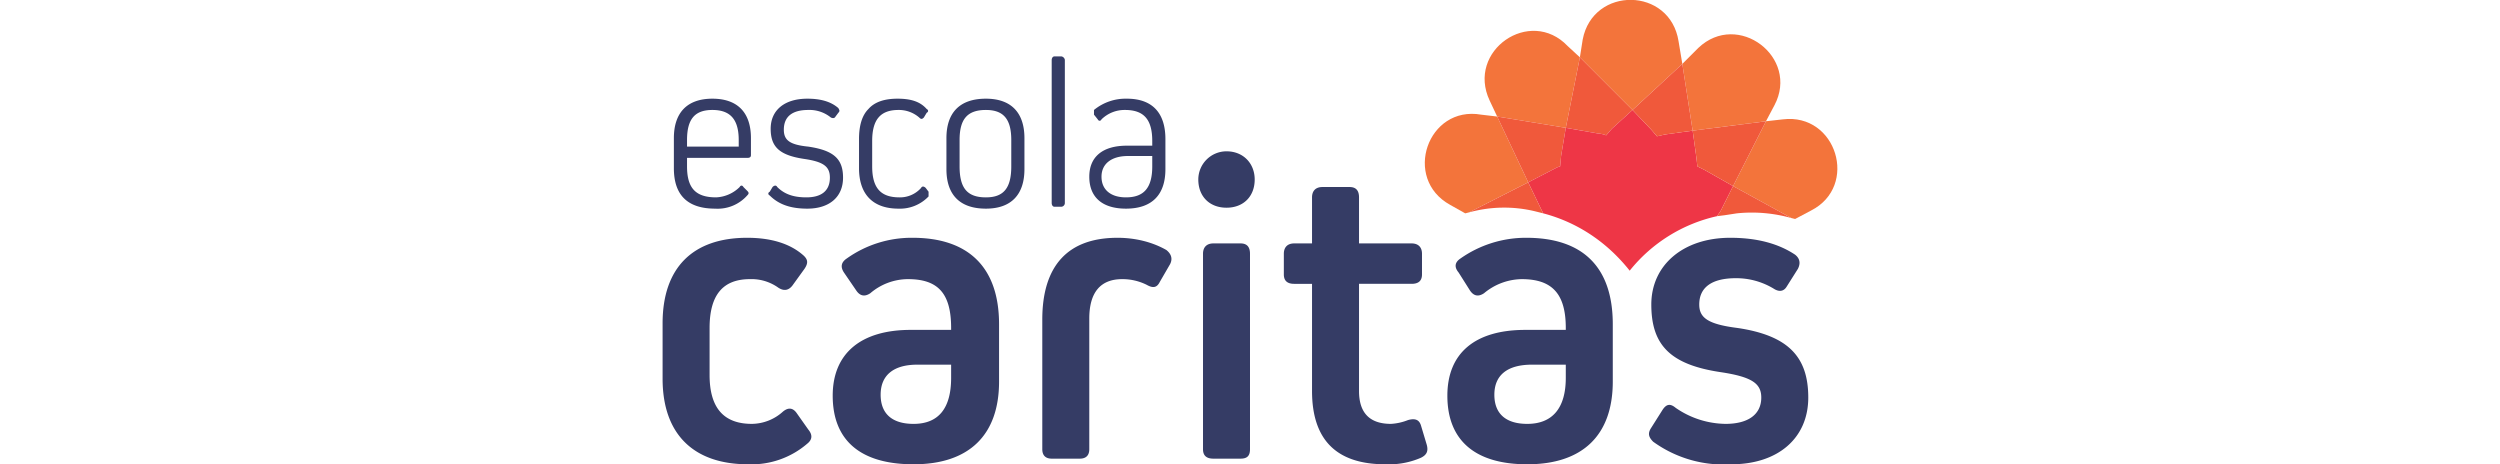 <svg xmlns="http://www.w3.org/2000/svg" xml:space="preserve" width="140" height="26" style="shape-rendering:geometricPrecision;text-rendering:geometricPrecision;image-rendering:optimizeQuality;fill-rule:evenodd;clip-rule:evenodd" viewBox="0 0 2.66 0.494"><defs><clipPath id="id0"><path d="M0 0h2.66v.494H0V0z"/></clipPath><style>.fil0,.fil1{fill:#f3743b;fill-rule:nonzero}.fil1{fill:#f0593b}</style></defs><g id="Camada_x0020_1"><g style="clip-path:url(#id0)"><g id="_2220965347664"><path d="m1.79.068-.053.049-.056-.056.003-.019c.011-.057.093-.056.102.002l.004.024zm-.055.159zM1.681.061l-.015.075-.073-.012-.008-.017c-.025-.053.043-.1.083-.058l.013.012z" class="fil0"/><path d="m1.737.117-.022.02-.006.007A.03.03 0 0 0 1.7.142L1.666.136l.015-.075.056.056zm-.002.11z" class="fil1"/><path d="m1.626.194-.063.032-.004.001-.016-.009C1.492.19 1.519.112 1.576.122l.017.002.033.07z" class="fil0"/><path d="M1.661.166 1.66.177l-.003.001-.031.016-.033-.07.073.012-.005.03zm.074.061z" class="fil1"/><path d="M1.735.227zm.092.003.004-.006.013-.026-.03-.017-.008-.004-.001-.009-.004-.029-.029.004-.009.002-.006-.007-.02-.021-.022.02-.006.007A.03.03 0 0 0 1.7.142L1.666.136l-.005.03-.001.011-.003.001-.031.016.013.027.003.006c.038.01.069.032.092.061A.165.165 0 0 1 1.827.23z" style="fill:#ee3646;fill-rule:nonzero"/><path d="M1.735.227zM1.563.226l.063-.032.013.027.003.006-.008-.002a.14.14 0 0 0-.071.001z" class="fil1"/><path d="M1.927.224 1.91.233 1.906.232 1.844.198l.035-.069.018-.002c.057-.007.081.071.03.097z" class="fil0"/><path d="m1.827.23.004-.006.013-.026.062.034a.155.155 0 0 0-.058-.005l-.013.002-.008.001zM1.735.227zm0 0z" class="fil1"/><path d="m1.888.112-.009.017-.078.01L1.79.068l.017-.017c.042-.04.108.01.081.061z" class="fil0"/><path d="m1.801.139-.029.004-.009.002-.006-.007-.02-.021.053-.049.011.071zm.078-.01-.035.069-.03-.017-.008-.004-.001-.009-.004-.029.078-.01z" class="fil1"/><path d="M.786.156V.149C.786.127.777.117.758.117c-.019 0-.027.01-.027.032v.007h.055zm1.056.338A.128.128 0 0 1 1.759.47C1.754.465 1.753.461 1.757.455l.012-.019c.004-.006.008-.007.014-.002a.095.095 0 0 0 .053.017c.024 0 .038-.01.038-.028 0-.015-.01-.022-.043-.027-.054-.008-.074-.029-.074-.072 0-.042.034-.071.084-.071.028 0 .051.006.069.018.005.004.006.009.003.015l-.012.019c-.003.005-.008.006-.014.002a.077.077 0 0 0-.04-.011c-.026 0-.039.01-.039.028 0 .014.009.021.041.025.053.008.075.03.075.074 0 .043-.032.071-.082.071zM1.666.402V.388H1.63c-.026 0-.04.011-.04.032 0 .02.012.031.035.031.027 0 .041-.017.041-.049zm.05-.057v.061c0 .057-.032.088-.091.088-.055 0-.085-.025-.085-.073 0-.045.029-.07.083-.07h.043V.349c0-.037-.015-.052-.047-.052a.064.064 0 0 0-.04.015c-.006.004-.011.003-.015-.003L1.552.29c-.005-.006-.004-.011.002-.015a.121.121 0 0 1 .07-.022c.06 0 .092.031.092.092zm-.198.128c.002.007 0 .011-.006.014a.086.086 0 0 1-.038.007c-.052 0-.078-.026-.078-.078V.302h-.019c-.007 0-.011-.003-.011-.01V.27c0-.007.004-.011.011-.011h.019V.21c0-.007.004-.011.011-.011h.029c.007 0 .01.004.01.011v.049h.056c.007 0 .011.004.011.011v.022c0 .007-.004.01-.011.01h-.056v.114c0 .023.011.035.034.035a.058.058 0 0 0 .018-.004c.007-.002.012-.001.014.006l.006.02zm-.227.015c-.007 0-.011-.003-.011-.01V.27c0-.007.004-.011.011-.011h.029c.007 0 .01.004.01.011v.208c0 .007-.003.01-.01.01h-.029zm.014-.327c.018 0 .03.013.03.03 0 .018-.012.03-.03.03s-.03-.012-.03-.03a.03.03 0 0 1 .03-.03zM1.109.34c0-.057.027-.087.08-.087.02 0 .038.005.052.013.005.004.007.009.004.015L1.234.3c-.003.006-.007.007-.014.003a.058.058 0 0 0-.026-.006c-.023 0-.035.014-.035.042v.139c0 .007-.004.01-.01.01h-.03c-.006 0-.01-.003-.01-.01V.34zm-.097.062V.388H.976C.951.388.937.399.937.42c0 .02.012.031.035.031.027 0 .04-.017.04-.049zm.051-.057v.061c0 .057-.032.088-.091.088C.916.494.886.469.886.421c0-.045.03-.07.083-.07h.043V.349C1.012.312.998.297.966.297a.062.062 0 0 0-.04.015C.92.316.915.315.911.309L.898.29C.894.284.895.279.901.275a.119.119 0 0 1 .07-.022c.059 0 .092.031.092.092zM.86.457C.865.463.864.468.859.472a.091.091 0 0 1-.063.022C.738.494.705.462.705.403V.344c0-.059.032-.091.09-.091.025 0 .045.006.059.018C.86.276.86.28.856.286L.843.304C.839.309.834.31.828.306a.049.049 0 0 0-.03-.009C.769.297.755.314.755.349v.05C.755.434.77.451.8.451A.05.05 0 0 0 .833.438C.839.433.844.434.848.44L.86.457zm.366-.28V.166H1.2c-.017 0-.028.008-.028.022 0 .014.01.022.026.022.019 0 .028-.01.028-.033zM1.24.148V.18c0 .027-.014.042-.042.042-.025 0-.039-.012-.039-.034 0-.021.014-.033.04-.033h.027V.15c0-.023-.009-.033-.029-.033a.035.035 0 0 0-.025.01c-.001.002-.003.002-.004 0L1.164.122V.117a.053.053 0 0 1 .035-.012c.027 0 .041.015.041.043zm-.107.068a.004.004 0 0 1-.004.004h-.007c-.002 0-.003-.002-.003-.004V.064c0-.002.001-.004.003-.004h.007c.002 0 .004.002.004.004v.152zM1.076.149c0-.022-.008-.032-.027-.032-.02 0-.028.01-.028.032v.028c0 .023.008.033.028.033.019 0 .027-.01.027-.033V.149zM1.09.147V.18c0 .027-.014.042-.041.042-.028 0-.042-.015-.042-.042V.147c0-.027.014-.042.042-.042.027 0 .041.015.041.042zM.988.204v.005a.042.042 0 0 1-.032.013C.929.222.914.207.914.179V.148c0-.014.003-.025.01-.032C.931.108.942.105.955.105c.014 0 .024.003.031.011.002.001.002.003 0 .004L.983.125C.981.127.98.127.978.125A.033.033 0 0 0 .956.117C.937.117.928.127.928.15v.027C.928.2.937.21.957.21A.03.03 0 0 0 .98.2C.981.198.983.198.985.2l.003.004zM.859.222C.842.222.829.218.819.208.817.207.817.205.819.204L.822.199c.002-.002.004-.002.005 0C.835.207.845.21.858.21.874.21.883.203.883.189.883.177.876.172.855.169.829.165.82.156.82.137c0-.02.015-.032.039-.032.014 0 .025.003.033.01.001.002.002.003 0 .005L.889.124C.888.126.886.126.884.125A.036.036 0 0 0 .86.117C.843.117.834.124.834.138c0 .011.006.016.026.018.027.004.037.013.037.033C.897.21.882.222.859.222zM.799.165c0 .002-.001.003-.004.003H.731v.009C.731.2.74.21.762.21A.038.038 0 0 0 .787.199C.788.197.79.197.791.199l.004.004c.002.002.002.003 0 .005a.042.042 0 0 1-.034.014C.732.222.717.208.717.179V.147C.717.12.731.105.758.105c.026 0 .041.014.041.042v.018z" style="fill:#353c65;fill-rule:nonzero"/></g></g><path d="M0 0h2.66v.494H0z" style="fill:none"/></g></svg>